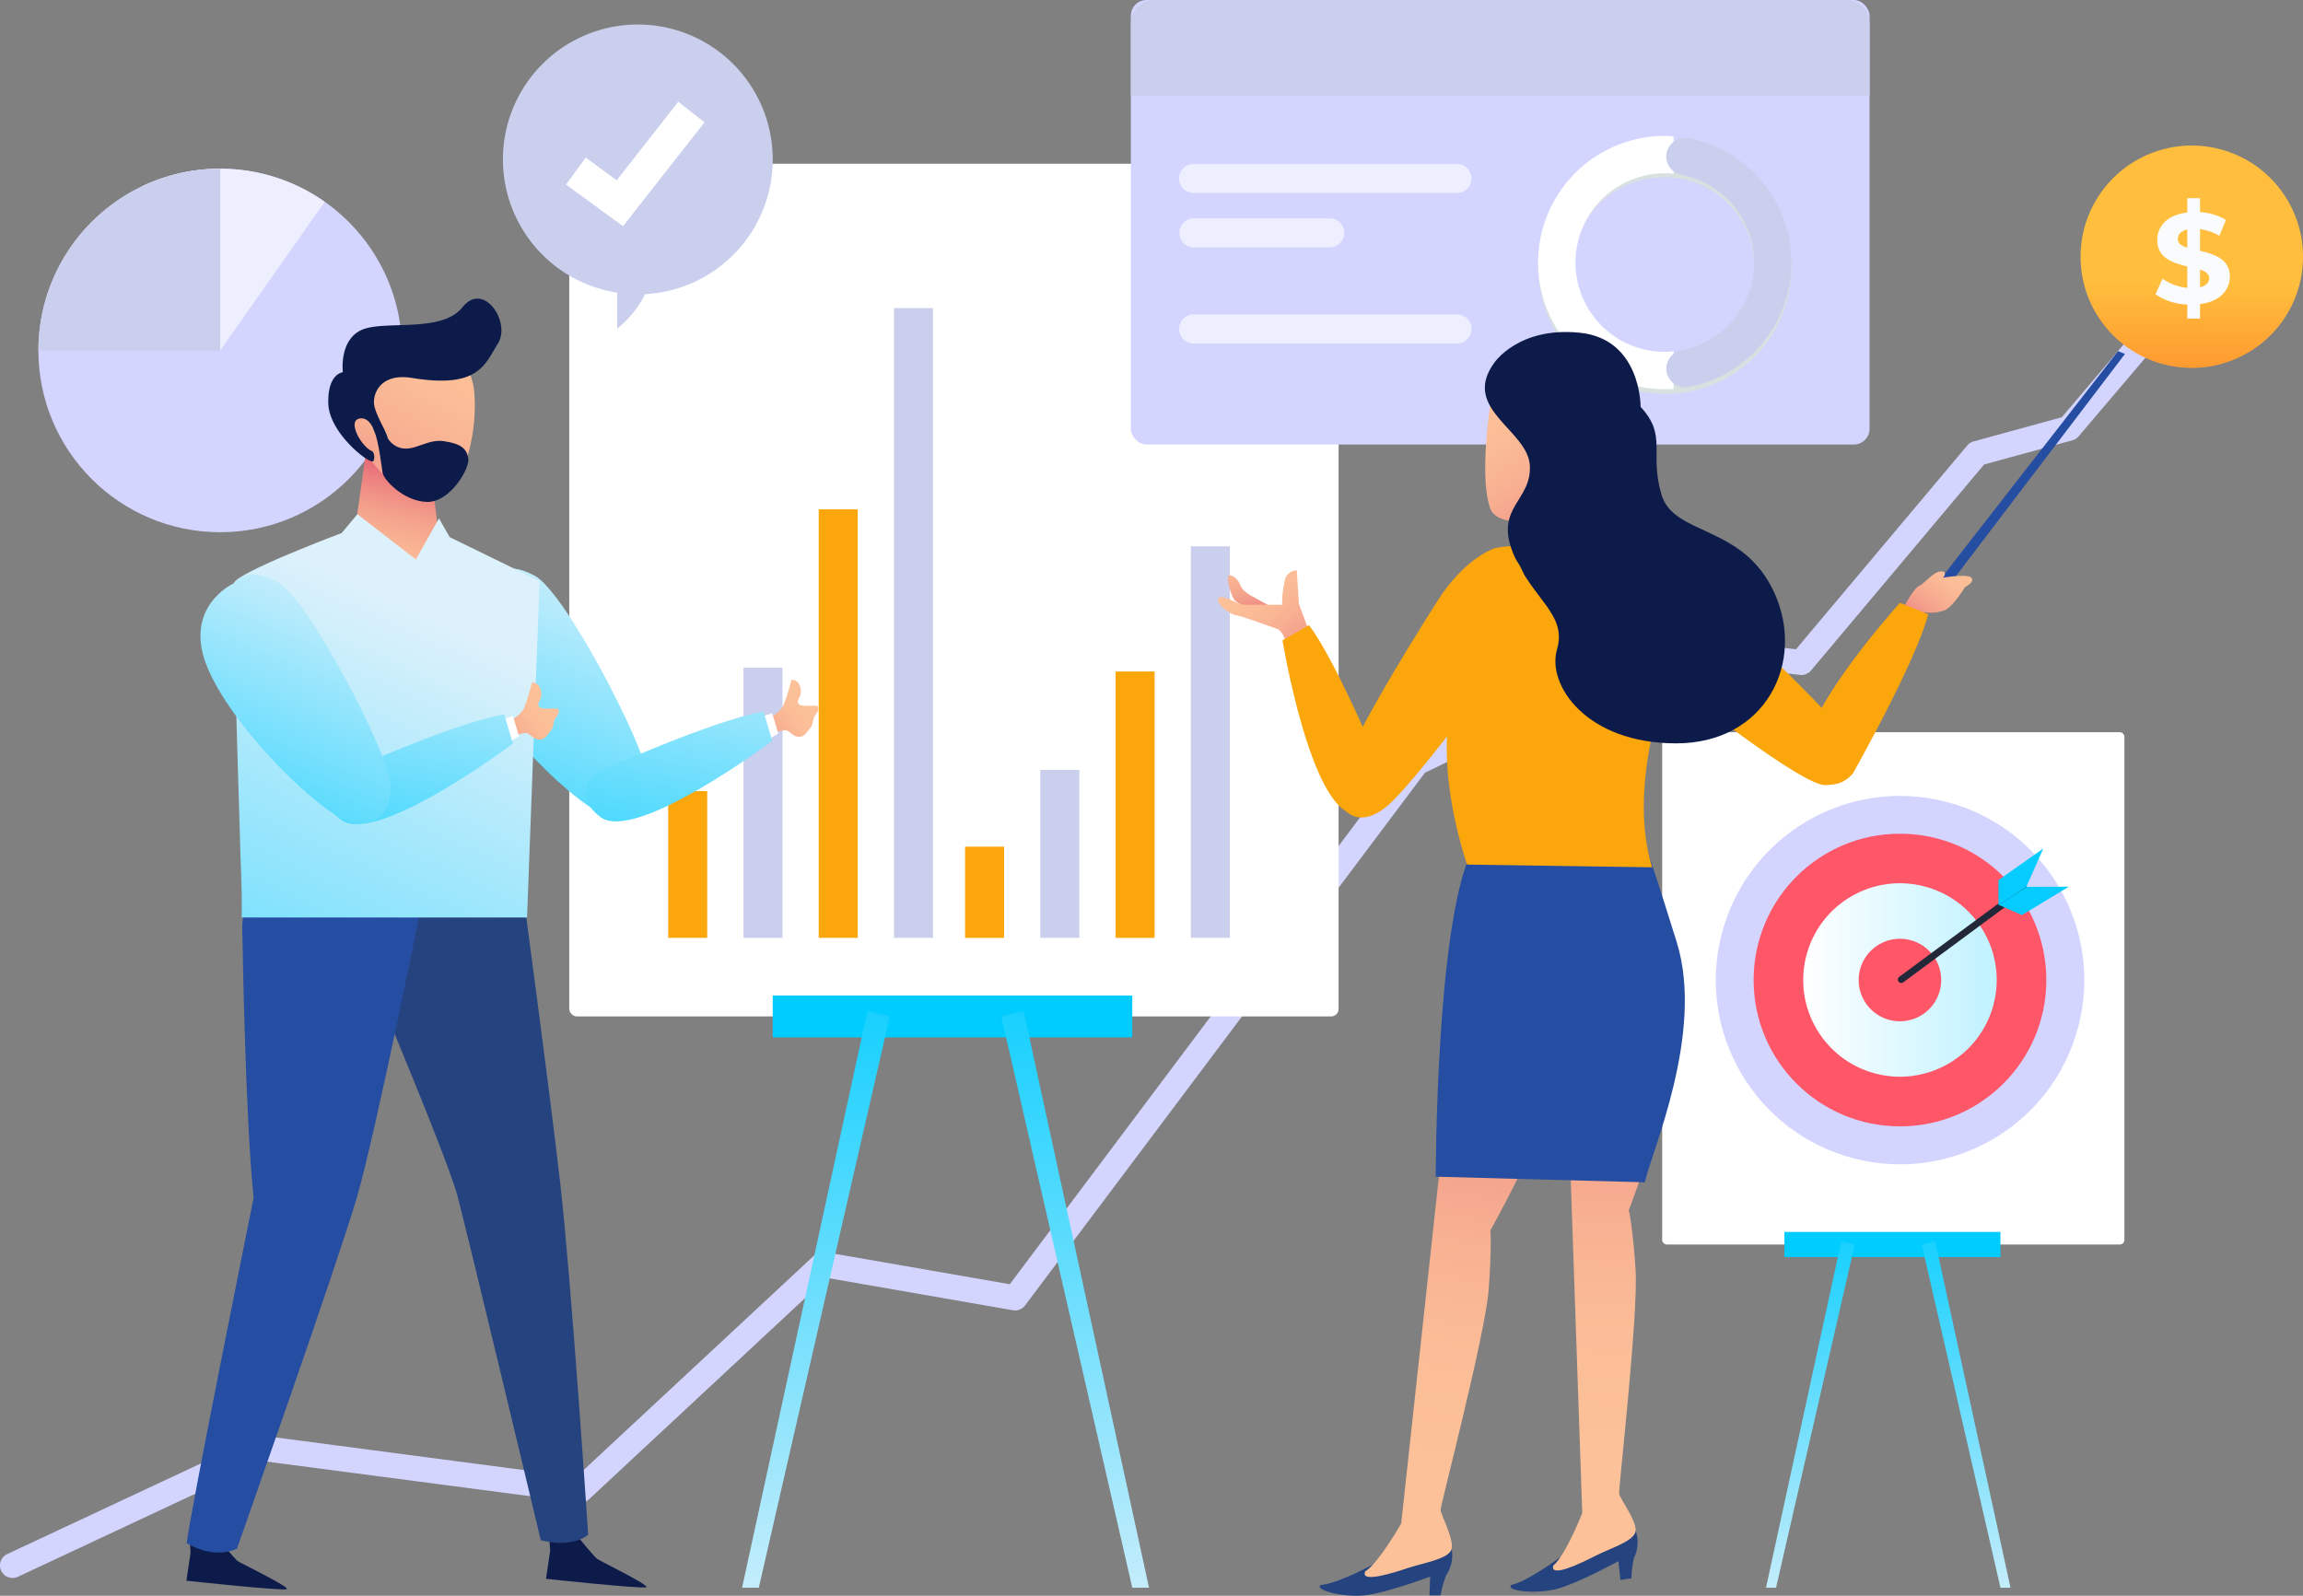 <svg id="Isolation_Mode" data-name="Isolation Mode" xmlns="http://www.w3.org/2000/svg" xmlns:xlink="http://www.w3.org/1999/xlink" viewBox="0 0 476.29 330.11"><rect x="0" y="0" width="476.29" height="330.11" fill="#808080" stroke="none"/><defs><style>.cls-1{fill:#d3d5ff;}.cls-2{fill:#fff;}.cls-3{fill:#0cf;}.cls-4{fill:url(#linear-gradient);}.cls-5{fill:url(#linear-gradient-2);}.cls-6{fill:#ff5668;}.cls-7{fill:url(#linear-gradient-3);}.cls-8{fill:none;stroke:#232839;stroke-linecap:round;stroke-linejoin:round;stroke-width:1.41px;}.cls-9{fill:#05ccff;}.cls-10{fill:url(#linear-gradient-4);}.cls-11{fill:#f9fbfc;}.cls-12{fill:#fba60b;}.cls-13{fill:#cacfed;}.cls-14{fill:#edefff;}.cls-15{fill:url(#linear-gradient-5);}.cls-16{fill:#0d1b4a;}.cls-17{fill:#25437f;}.cls-18{fill:#254da1;}.cls-19{fill:url(#linear-gradient-6);}.cls-20{fill:url(#linear-gradient-7);}.cls-21{fill:url(#linear-gradient-8);}.cls-22{fill:url(#linear-gradient-9);}.cls-23{fill:url(#linear-gradient-10);}.cls-24{fill:url(#linear-gradient-11);}.cls-25{fill:url(#linear-gradient-12);}.cls-26{fill:url(#linear-gradient-13);}.cls-27{fill:url(#linear-gradient-14);}.cls-28{fill:url(#linear-gradient-15);}.cls-29{fill:#d8e0e0;}.cls-30{fill:url(#linear-gradient-16);}.cls-31{fill:url(#linear-gradient-17);}.cls-32{fill:url(#linear-gradient-18);}.cls-33{fill:url(#linear-gradient-19);}.cls-34{fill:url(#linear-gradient-20);}.cls-35{fill:url(#linear-gradient-21);}.cls-36{fill:url(#linear-gradient-22);}.cls-37{fill:url(#linear-gradient-23);}</style><linearGradient id="linear-gradient" x1="406.62" y1="338.49" x2="406.62" y2="247.06" gradientUnits="userSpaceOnUse"><stop offset="0" stop-color="#dcf1fb"/><stop offset="1" stop-color="#0cf"/></linearGradient><linearGradient id="linear-gradient-2" x1="-6.42" y1="338.49" x2="-6.42" y2="247.06" gradientTransform="matrix(-1, 0, 0, 1, 367.99, 0)" xlink:href="#linear-gradient"/><linearGradient id="linear-gradient-3" x1="372.93" y1="202.74" x2="412.95" y2="202.74" gradientTransform="translate(489.32 -228.79) rotate(75.3)" gradientUnits="userSpaceOnUse"><stop offset="0" stop-color="#fff"/><stop offset="1" stop-color="#bff2ff"/></linearGradient><linearGradient id="linear-gradient-4" x1="452.69" y1="116.32" x2="453.27" y2="58.67" gradientUnits="userSpaceOnUse"><stop offset="0" stop-color="#ff6b1f"/><stop offset="0.19" stop-color="#ff7121"/><stop offset="0.45" stop-color="#ff8328"/><stop offset="0.74" stop-color="#ff9f32"/><stop offset="1" stop-color="#ffbe3d"/></linearGradient><linearGradient id="linear-gradient-5" x1="127.53" y1="114.51" x2="93.37" y2="195.36" xlink:href="#linear-gradient"/><linearGradient id="linear-gradient-6" x1="1040.06" y1="121.69" x2="1034.16" y2="96.49" gradientTransform="matrix(-1, 0, 0, 1, 1118.55, 0)" gradientUnits="userSpaceOnUse"><stop offset="0" stop-color="#fcc198"/><stop offset="0.21" stop-color="#fbbd97"/><stop offset="0.42" stop-color="#f8b192"/><stop offset="0.63" stop-color="#f39e8b"/><stop offset="0.84" stop-color="#ed8280"/><stop offset="1" stop-color="#e66776"/></linearGradient><linearGradient id="linear-gradient-7" x1="1024.15" y1="31.9" x2="1054.23" y2="78.35" gradientTransform="matrix(-1, 0.09, 0.09, 1, 1109.85, -57.91)" xlink:href="#linear-gradient-6"/><linearGradient id="linear-gradient-8" x1="90.69" y1="129.2" x2="18.63" y2="285.42" xlink:href="#linear-gradient"/><linearGradient id="linear-gradient-9" x1="889.8" y1="112.58" x2="894.06" y2="129.44" gradientTransform="matrix(-0.73, -0.69, -0.69, 0.73, 838.13, 674.65)" xlink:href="#linear-gradient-6"/><linearGradient id="linear-gradient-10" x1="93.95" y1="121.17" x2="78.82" y2="201.15" xlink:href="#linear-gradient"/><linearGradient id="linear-gradient-11" x1="851.24" y1="75.33" x2="855.5" y2="92.19" gradientTransform="matrix(-0.73, -0.69, -0.69, 0.73, 838.13, 674.65)" xlink:href="#linear-gradient-6"/><linearGradient id="linear-gradient-12" x1="147.56" y1="120.59" x2="132.43" y2="200.58" xlink:href="#linear-gradient"/><linearGradient id="linear-gradient-13" x1="74.35" y1="115.81" x2="40.19" y2="196.66" xlink:href="#linear-gradient"/><linearGradient id="linear-gradient-14" x1="222.36" y1="345.17" x2="222.36" y2="192.97" xlink:href="#linear-gradient"/><linearGradient id="linear-gradient-15" x1="199.24" y1="345.17" x2="199.24" y2="192.97" gradientTransform="matrix(-1, 0, 0, 1, 367.99, 0)" xlink:href="#linear-gradient"/><linearGradient id="linear-gradient-16" x1="405.25" y1="116.67" x2="394.22" y2="131.37" gradientTransform="matrix(1, 0, 0, 1, 0, 0)" xlink:href="#linear-gradient-6"/><linearGradient id="linear-gradient-17" x1="324.78" y1="54.29" x2="321.53" y2="70.72" gradientTransform="matrix(-0.8, 0.6, 0.6, 0.8, 530.62, -90.08)" xlink:href="#linear-gradient-6"/><linearGradient id="linear-gradient-18" x1="323.81" y1="60.26" x2="306.3" y2="81.44" gradientTransform="matrix(-0.8, 0.6, 0.6, 0.8, 530.62, -90.08)" xlink:href="#linear-gradient-6"/><linearGradient id="linear-gradient-19" x1="295.4" y1="303.1" x2="276.68" y2="194.41" gradientTransform="matrix(-1, 0, 0, 1, 592.21, 0)" xlink:href="#linear-gradient-6"/><linearGradient id="linear-gradient-20" x1="283.23" y1="287.36" x2="264.52" y2="178.66" gradientTransform="matrix(-0.99, 0.14, 0.14, 0.99, 572.12, -24.59)" xlink:href="#linear-gradient-6"/><linearGradient id="linear-gradient-21" x1="290.04" y1="73.27" x2="269.16" y2="113.27" gradientTransform="matrix(-1, 0.08, 0.08, 1, 589.39, -14.3)" xlink:href="#linear-gradient-6"/><linearGradient id="linear-gradient-22" x1="335" y1="113.05" x2="331.76" y2="129.48" gradientTransform="matrix(-1, 0, 0, 1, 592.21, 0)" xlink:href="#linear-gradient-6"/><linearGradient id="linear-gradient-23" x1="334.04" y1="119.02" x2="316.53" y2="140.21" gradientTransform="matrix(-1, 0, 0, 1, 592.21, 0)" xlink:href="#linear-gradient-6"/></defs><path class="cls-1" d="M2.6,326.43a2.59,2.59,0,0,1-1.1-4.94l51.72-24.21a2.63,2.63,0,0,1,1.43-.23l64.51,8.49,49.26-45.86a2.58,2.58,0,0,1,2.21-.66l38.21,6.65L290.9,156.26a2.58,2.58,0,0,1,1-.78L342,131.26a2.61,2.61,0,0,1,1.43-.23l28,3.29,35.42-42.16a2.56,2.56,0,0,1,1.3-.84l18.25-5,28.88-34a2.6,2.6,0,1,1,4,3.36l-29.4,34.59a2.66,2.66,0,0,1-1.3.82l-18.24,5-35.8,42.62a2.59,2.59,0,0,1-2.28.91l-28.65-3.37-48.91,23.6L212,270.05a2.57,2.57,0,0,1-2.52,1L171,264.35,121.8,310.17a2.56,2.56,0,0,1-2.1.67l-65-8.54-51,23.89A2.5,2.5,0,0,1,2.6,326.43Z"/><rect class="cls-2" x="117.73" y="33.87" width="159.11" height="176.4" rx="1.55"/><rect class="cls-2" x="343.76" y="151.47" width="95.59" height="105.98" rx="0.93"/><rect class="cls-3" x="369.04" y="254.85" width="44.68" height="5.2"/><polygon class="cls-4" points="397.44 257.45 413.72 328.45 415.8 328.45 400.21 256.76 397.44 257.45"/><polygon class="cls-5" points="383.59 257.45 367.31 328.45 365.23 328.45 380.81 256.76 383.59 257.45"/><circle class="cls-1" cx="392.94" cy="202.74" r="38.1" transform="translate(97.6 531.8) rotate(-75.38)"/><circle class="cls-6" cx="392.94" cy="202.74" r="30.27"/><circle class="cls-7" cx="392.94" cy="202.74" r="20.01" transform="translate(97.12 531.36) rotate(-75.3)"/><path class="cls-6" d="M401.46,202.74a8.53,8.53,0,1,1-8.52-8.53A8.51,8.51,0,0,1,401.46,202.74Z"/><line class="cls-8" x1="393.2" y1="202.65" x2="418.6" y2="183.86"/><polygon class="cls-9" points="413.31 187.28 413.31 182.06 422.58 175.53 419.06 183.49 413.31 187.28"/><polygon class="cls-9" points="413.38 187.2 418.16 189.3 427.86 183.43 419.16 183.46 413.38 187.2"/><path class="cls-10" d="M476.29,53.11a23,23,0,1,1-23-23A23,23,0,0,1,476.29,53.11Z"/><path class="cls-11" d="M455,62.91v3h-2.64V63a12.6,12.6,0,0,1-6.58-2.11l1.46-3.23a10.59,10.59,0,0,0,5.12,1.88V55.12c-2.93-.72-6.21-1.69-6.21-5.47,0-2.8,2-5.21,6.21-5.68V41H455v2.88a11.93,11.93,0,0,1,5.37,1.62L459,48.78A10.84,10.84,0,0,0,455,47.4v4.49c2.94.69,6.16,1.67,6.16,5.39C461.12,60,459.11,62.41,455,62.91Zm-2.64-11.68V47.48c-1.4.32-1.95,1.08-1.95,2S451.16,50.86,452.32,51.23Zm4.55,6.37c0-.92-.77-1.43-1.91-1.82v3.64C456.28,59.13,456.87,58.45,456.87,57.6Z"/><rect class="cls-12" x="138.19" y="163.66" width="8.07" height="30.35"/><rect class="cls-13" x="153.76" y="138.13" width="8.07" height="55.89"/><rect class="cls-12" x="169.32" y="105.37" width="8.07" height="88.64"/><rect class="cls-13" x="184.89" y="63.73" width="8.07" height="130.28"/><rect class="cls-12" x="199.59" y="175.15" width="8.07" height="18.87"/><rect class="cls-13" x="215.15" y="159.27" width="8.07" height="34.74"/><rect class="cls-12" x="230.72" y="138.91" width="8.07" height="55.11"/><rect class="cls-13" x="246.28" y="113.02" width="8.07" height="80.99"/><circle class="cls-1" cx="45.54" cy="72.5" r="37.6"/><path class="cls-14" d="M45.54,72.5,67.16,41.75a37.59,37.59,0,0,0-37.77-3.21Z"/><path class="cls-13" d="M45.54,34.9A37.59,37.59,0,0,0,7.94,72.5h37.6Z"/><path class="cls-15" d="M101.6,119.34s-11,4.89-5.35,17.86,23.78,30.27,29.4,31.57,8.65-2.17,8.22-8.22S117,122.5,110.52,119.05,101.6,119.34,101.6,119.34Z"/><path class="cls-16" d="M119.19,317.5s3.67,4.54,4.32,5,10.81,5.41,10.16,5.84-20.75-1.73-20.75-1.73l.86-5.84-.21-3Z"/><path class="cls-16" d="M44.82,317.93s3.68,4.54,4.32,5S60,328.31,59.3,328.74,38.55,327,38.55,327l.87-5.84-.22-3Z"/><path class="cls-17" d="M107.8,182s5.77,42.66,8.07,62.83,5.77,72.64,5.77,72.64-2.89,2.88-9.8,1.15c0,0-15-62.83-17.3-71.48s-24.79-61.68-24.79-61.68Z"/><path class="cls-18" d="M50.15,194.13s.58,37.47,2.31,53.62c0,0-13.26,65.71-13.84,71.48,0,0,5.19,3.46,10.38,1.15,0,0,20.75-58.8,24.79-72.63s13.83-62.84,13.83-62.84-20.17-9.22-34-2.31C53.61,182.6,49.58,184.91,50.15,194.13Z"/><polygon class="cls-19" points="88.49 92.67 90.8 111.12 86.31 119.77 73.21 111.12 76.38 88.64 88.49 92.67"/><path class="cls-20" d="M71.45,83.77c.69,7.35,10.22,20.15,17.57,19.46s9.76-14.61,9.07-22a13.38,13.38,0,1,0-26.64,2.51Z"/><path class="cls-16" d="M70.91,77s-.83-6.49,3.75-8.69,16.65.73,21-4.76,10.07,3.11,7.32,7.51-4,9.36-17.75,7.13C78.5,77.09,77,81.66,77.4,83.86s2.75,5.85,2.75,6.77-1.47.91-2,.18-1.29-4.76-3.85-4.21.55,6,2.75,6.77a2.08,2.08,0,0,1,.18,2c-.55.92-9.15-5.67-9.33-11.89S70.91,77,70.91,77Z"/><path class="cls-21" d="M90.79,107.23,86,115.73l-12.09-9.36-3.24,3.89s-21.83,8.21-22.27,10.37S50,185.05,50,185.05v4.76h59l2.6-69.61L93,111.12Z"/><path class="cls-22" d="M105.37,149.08a6.21,6.21,0,0,0,3-2.53A41.13,41.13,0,0,0,110,141.2s1.53-.14,1.89,1.78-1,2.27-.42,3.18,4,0,4.09.7-.27,1.13-.76,1.85-.16,1.64-1,2.58-1.07,1.76-2.4,1.7-1.77-1.48-2.89-1.35a8.11,8.11,0,0,0-2.22.68Z"/><polygon class="cls-2" points="103.28 149.04 106.08 148.12 107.34 152.29 104.79 153.89 103.28 149.04"/><path class="cls-23" d="M70,160.29s24.1-10.84,34.28-12.52l1.81,6.06s-28.35,21.28-35.57,15.74C65.64,165.84,67.44,162.23,70,160.29Z"/><path class="cls-24" d="M159,148.5a6.15,6.15,0,0,0,3-2.53,41.14,41.14,0,0,0,1.68-5.34s1.53-.15,1.89,1.78-1,2.27-.42,3.17,4,0,4.1.7-.28,1.13-.77,1.86-.16,1.63-1,2.58-1.07,1.76-2.4,1.69-1.77-1.48-2.89-1.34a7.89,7.89,0,0,0-2.22.67Z"/><polygon class="cls-2" points="156.89 148.46 159.69 147.54 160.96 151.71 158.4 153.31 156.89 148.46"/><path class="cls-25" d="M123.63,159.72s24.1-10.84,34.29-12.52l1.8,6.05S131.38,174.54,124.15,169C119.25,165.26,121.06,161.65,123.63,159.72Z"/><path class="cls-16" d="M79.39,88.67s.54,3.25,3.46,4,5.51-1.94,9-1.4,4.65,1.51,5,3.56-3.78,9.19-8.64,9-8.87-4.65-9.08-6-.87-6.81-1.73-8.65S79.39,88.67,79.39,88.67Z"/><path class="cls-26" d="M48.42,120.63s-11,4.9-5.35,17.87,23.78,30.27,29.4,31.56,8.65-2.16,8.22-8.21-16.86-38-23.35-41.51S48.42,120.63,48.42,120.63Z"/><rect class="cls-3" x="159.81" y="205.95" width="74.36" height="8.65"/><polygon class="cls-27" points="207.08 210.27 234.17 328.45 237.63 328.45 211.69 209.12 207.08 210.27"/><polygon class="cls-28" points="184.02 210.27 156.93 328.45 153.47 328.45 179.41 209.12 184.02 210.27"/><rect class="cls-1" x="233.88" width="152.77" height="91.96" rx="3.25"/><path class="cls-13" d="M381.82,0H238.7a4.82,4.82,0,0,0-4.82,4.82v15H386.64v-15A4.82,4.82,0,0,0,381.82,0Z"/><path class="cls-29" d="M370.5,55.24a26.19,26.19,0,0,0-24.38-26.13h-.34c-.49,0-1-.05-1.48-.05a26.2,26.2,0,1,0,0,52.4c.5,0,1,0,1.48,0l.27,0h.07A26.19,26.19,0,0,0,370.5,55.24ZM345.6,73.65h-.08l-.91,0h-.31a18.47,18.47,0,1,1,0-36.93h.31c.31,0,.61,0,.91,0h.08a18.46,18.46,0,0,1,0,36.83Z"/><path class="cls-2" d="M318.1,54.32a26.2,26.2,0,0,0,26.2,26.2c.62,0,1.22,0,1.82-.07V72.7c-.6,0-1.2.09-1.82.09a18.47,18.47,0,0,1,0-36.94,18.18,18.18,0,0,1,1.82.09V28.19c-.6,0-1.2-.07-1.82-.07A26.2,26.2,0,0,0,318.1,54.32Z"/><path class="cls-13" d="M344.61,32.38h0a3.9,3.9,0,0,0,3.21,3.81,18.47,18.47,0,0,1,0,36.26,3.89,3.89,0,0,0-3.21,3.8h0a3.88,3.88,0,0,0,4.62,3.8,26.2,26.2,0,0,0,0-51.46A3.87,3.87,0,0,0,344.61,32.38Z"/><path class="cls-14" d="M301.33,39.92H246.85a3,3,0,0,1-3-3h0a3,3,0,0,1,3-3h54.48a3,3,0,0,1,3,3h0A3,3,0,0,1,301.33,39.92Z"/><path class="cls-14" d="M301.33,71.05H246.85a3,3,0,0,1-3-3h0a3,3,0,0,1,3-3h54.48a3,3,0,0,1,3,3h0A3,3,0,0,1,301.33,71.05Z"/><path class="cls-14" d="M275,51.17h-28.1a3,3,0,0,1-3-3h0a3,3,0,0,1,3-3H275a3,3,0,0,1,3,3h0A3,3,0,0,1,275,51.17Z"/><path class="cls-13" d="M159.81,33a27.9,27.9,0,1,0-32.18,27.54V68a21.76,21.76,0,0,0,5.79-7.15A27.87,27.87,0,0,0,159.81,33Z"/><polygon class="cls-2" points="128.85 46.79 117.06 38.18 121.14 32.61 127.54 37.29 140.27 21.05 145.7 25.31 128.85 46.79"/><polygon class="cls-18" points="399.33 122.36 438.03 72.64 439.47 73.22 401.64 122.94 399.33 122.36"/><path class="cls-30" d="M393.64,125.75s2.16-4.11,3.24-4.54,3-3,4.54-3,.44,1.3.44,1.3,5-.87,5.83,0-1.29,1.94-1.29,1.94-2.38,3.89-4.11,4.76a8.48,8.48,0,0,1-4.33.43C397.32,127.26,393.64,125.75,393.64,125.75Z"/><path class="cls-31" d="M317.06,158.3s-5.74,1.37-7,1.2-4.55-2.78-4.17-3.34,1.95-.66,3.08.11,3.5.32,3.5.32l6.13-.86Z"/><path class="cls-32" d="M326.82,155.77,321,152.05l-4.53-5.25a2.65,2.65,0,0,0-.85,2.81,21.26,21.26,0,0,0,2.76,4.7L312,159.15c-.87.65-5.06.85-4.92,2.1s3.85,1.14,5,.53,7.12-2.42,8.41-2.86,3.38,1.24,3.38,1.24Z"/><path class="cls-12" d="M331.32,124.26s1.09,6.14,9.44,12.94,32,25.35,36.78,25.23,9.08-4.2,3.16-11.52S357,126.7,349.1,121,330.6,120.17,331.32,124.26Z"/><path class="cls-12" d="M383.17,160.07s13-23,15.61-33l-5.86-2.36S369.13,151,374,158.7C377.25,163.92,381,162.46,383.17,160.07Z"/><path class="cls-17" d="M286.27,322.4s-9.08,5.19-13.12,5.48c-1.44,1,4.47,2.59,8.94,2.16s13.69-3.89,13.69-3.89l-.15,3.89h2.31a21.46,21.46,0,0,1,1.15-4.18,7.26,7.26,0,0,0,1.12-5.44Z"/><path class="cls-33" d="M299.89,222.15l-10.1,93s-4.61,8.15-7.45,9.93c-1.06,2.48,5.67.35,8.86-.71s7.8-1.77,8.86-3.55-2.12-7.44-2.12-8.5,9.21-36.15,9.92-45.37.36-12.4.36-12.4,15.75-27.82,16.81-42-19.72-14.12-22.91-9.51S299.89,222.15,299.89,222.15Z"/><path class="cls-17" d="M324.76,320.6s-8.25,6.42-12.2,7.28c-1.29,1.21,4.79,1.94,9.15.88s13-5.8,13-5.8l.41,3.88,2.28-.33a20.88,20.88,0,0,1,.55-4.3,7.25,7.25,0,0,0,.33-5.54Z"/><path class="cls-34" d="M324,219.43,327.23,313s-3.41,8.72-6,10.88c-.7,2.6,5.67-.46,8.67-2s7.47-2.86,8.27-4.77-3.16-7.06-3.31-8.11,4-37.1,3.4-46.32-1.41-12.33-1.41-12.33,11.65-29.77,10.7-43.95-21.53-11.18-24-6.17S324,219.43,324,219.43Z"/><path class="cls-18" d="M340.74,176.12s2,5.81,6.06,18.88c5.76,18.74-5.34,43.52-6.63,49.58l-43.24-1.16s0-51.59,7.35-67.15Z"/><path class="cls-12" d="M340.17,114s7.78,3,8.21,10.81-13.1,33.56-6.69,54.61l-38.27-.57s-5-14-4.1-27.39a38.52,38.52,0,0,1-2.82-14.12c0-7.78,6.92-13.4,7.78-15.13s1.73-6.92,4.76-8.65S340.17,114,340.17,114Z"/><path class="cls-35" d="M308.32,82.9s-2.68,16.71.13,22.84c2.61,3.55,9.43,2.12,14-2.3a10,10,0,0,0-.05-14.75C318.32,85,308.32,82.9,308.32,82.9Z"/><path class="cls-16" d="M339.3,84.17c5.62,6.06,1.73,9.52,4.32,18.16s16.87,6.06,23.35,20.32-1.73,31.13-20.32,31.13-26.8-12.1-24.64-19.45-5.19-10.38-9.08-19.89,3.89-10.81,3.46-18.16S302.12,84.61,309,75.09c0,0,5-7.56,17.72-6.26S339.3,84.17,339.3,84.17Z"/><path class="cls-36" d="M261.69,127.48s-5.4-2.38-6.27-3.24-1.94-5-1.29-5.19,1.94.65,2.38,2,2.59,2.37,2.59,2.37l5.4,3Z"/><path class="cls-37" d="M271,131.37l-2.38-6.48-.43-6.92a2.65,2.65,0,0,0-2.38,1.73,21.2,21.2,0,0,0-.65,5.4h-8c-1.08,0-4.54-2.37-5.18-1.29s2.37,3.24,3.67,3.46,7.13,2.37,8.43,2.81,1.95,3,1.95,3Z"/><path class="cls-12" d="M309.12,113.43s-6,1.77-11.8,10.83-21.56,34.68-20.91,39.4,5.21,8.55,11.81,1.84,21.38-26.28,26.11-34.78S313.1,112.24,309.12,113.43Z"/><path class="cls-12" d="M286.86,162.06s-9.93-24.48-16.14-32.73l-5.49,3.13s5.8,35,14.85,35.95C286.2,169.1,287.39,165.24,286.86,162.06Z"/></svg>
